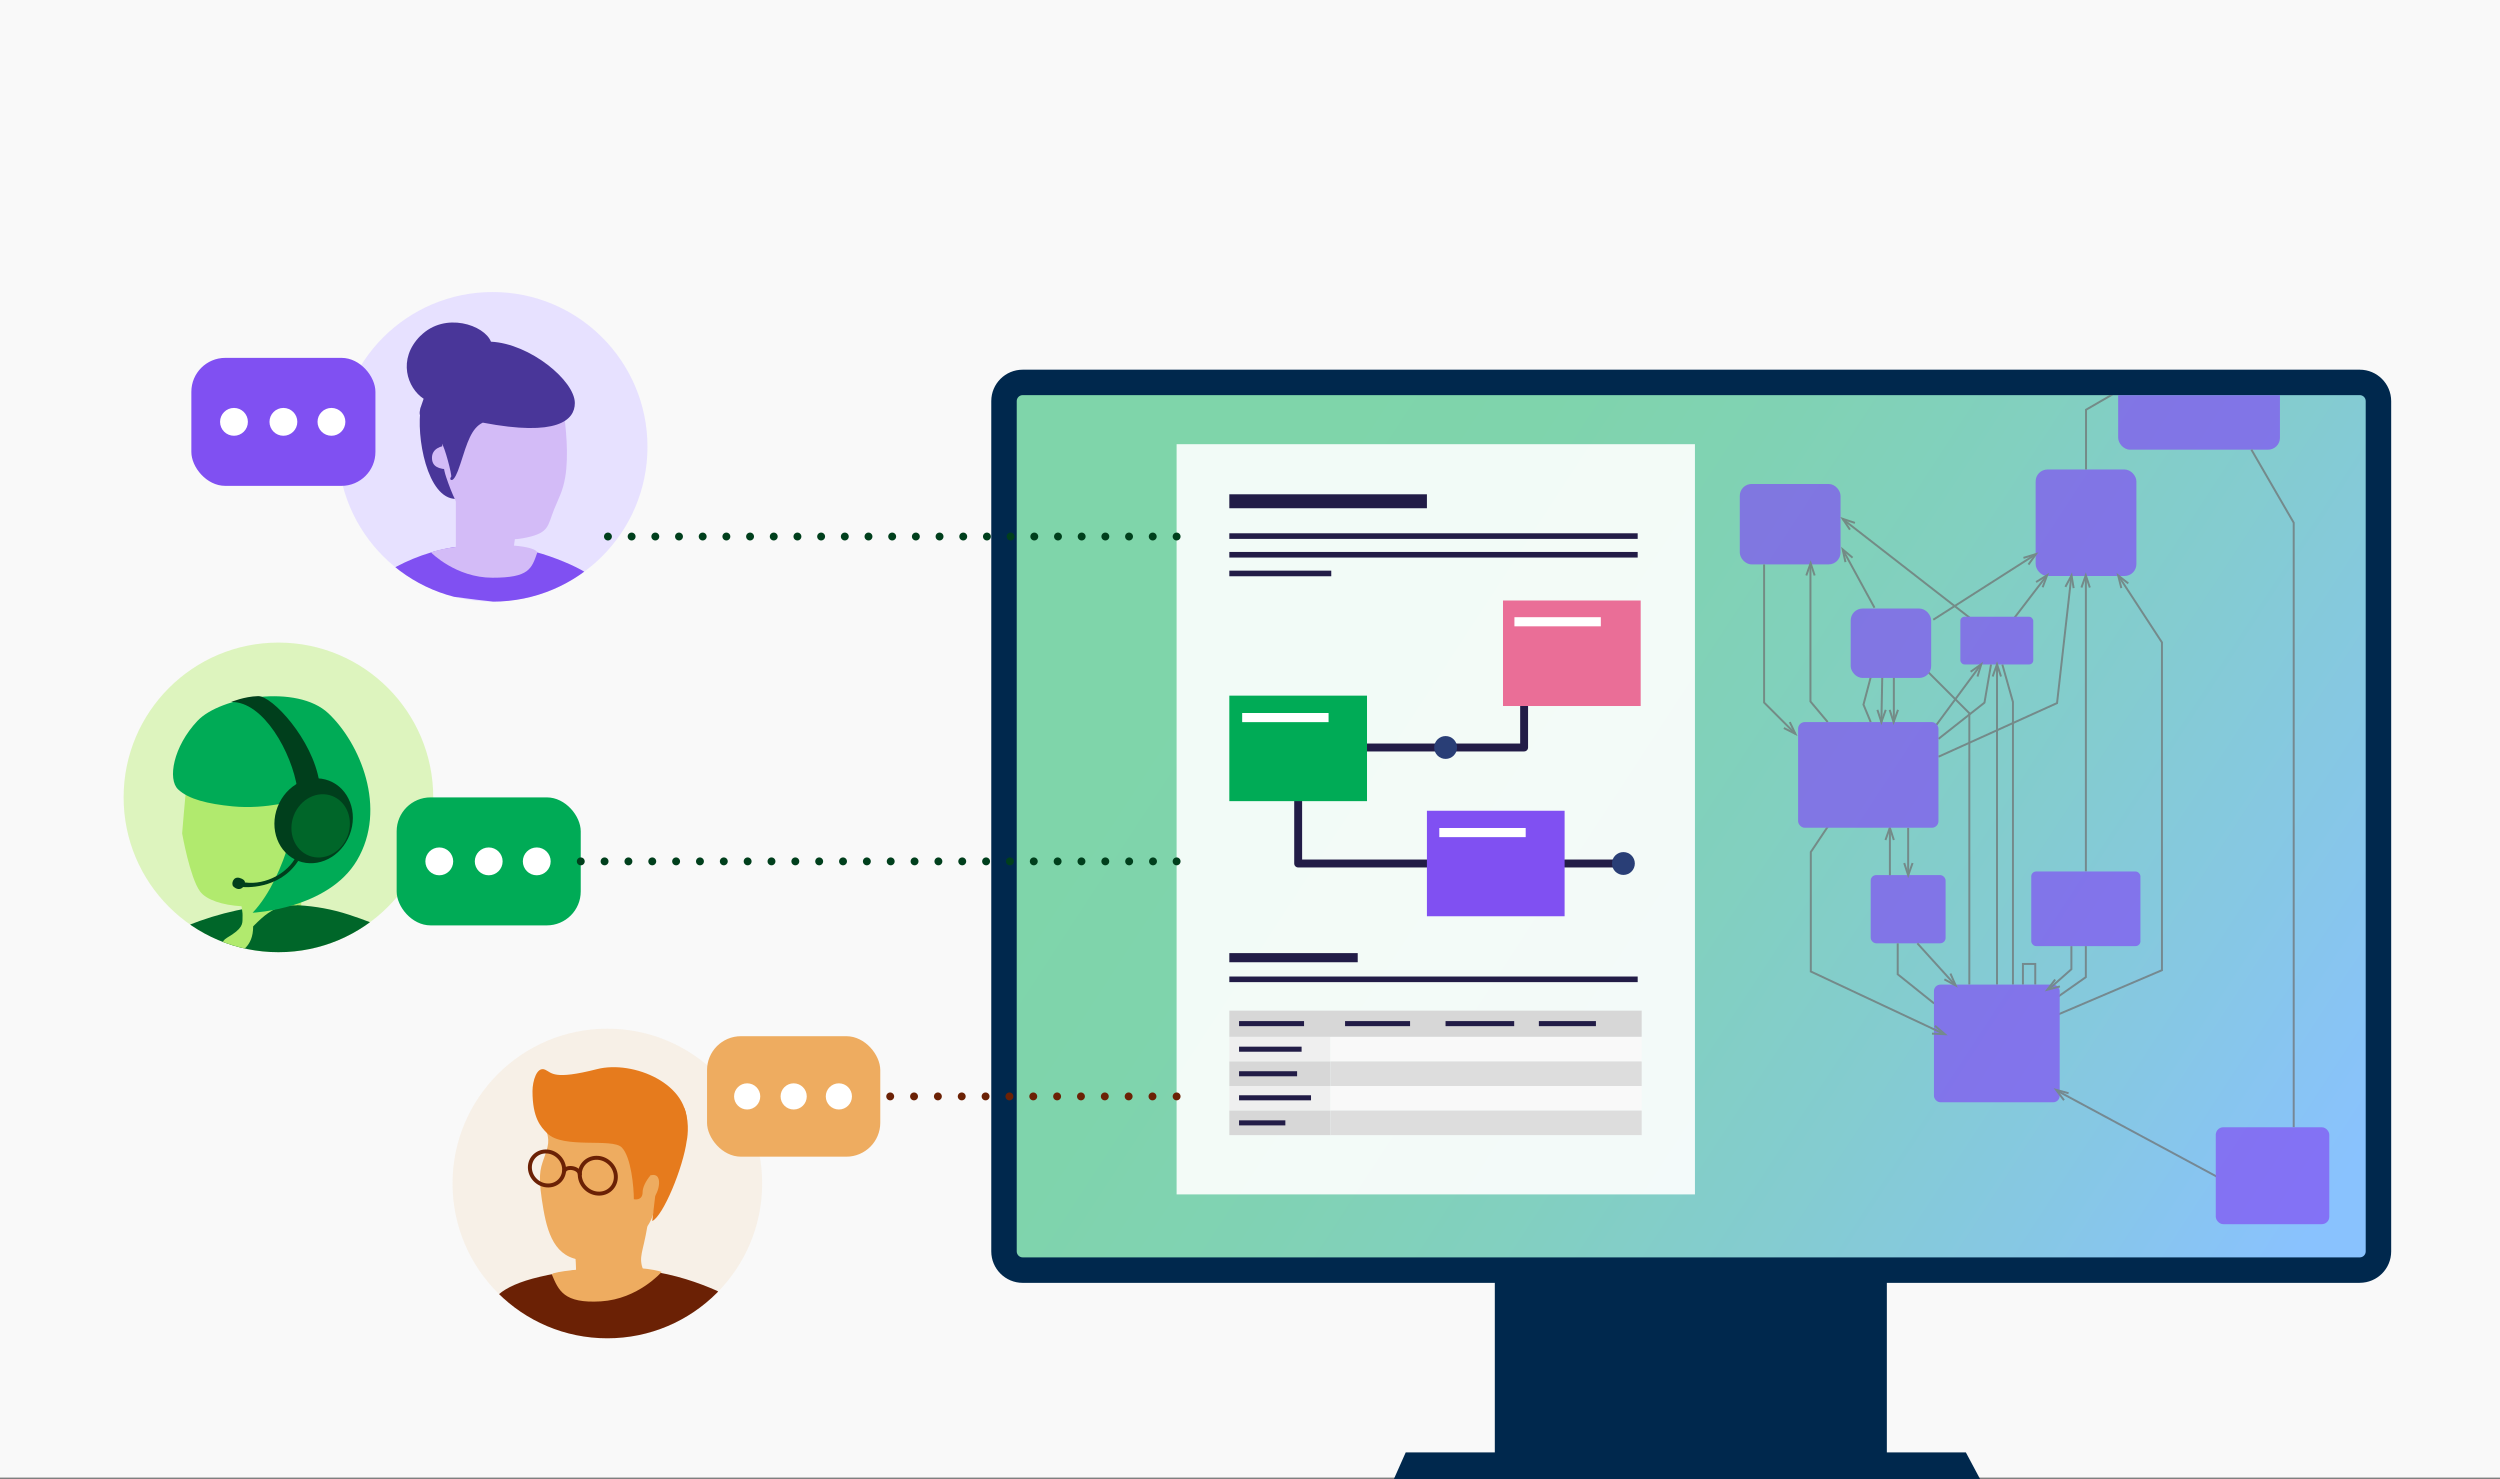 <?xml version="1.0" encoding="UTF-8"?> <svg xmlns="http://www.w3.org/2000/svg" xmlns:xlink="http://www.w3.org/1999/xlink" id="Layer_1" data-name="Layer 1" width="632.22" height="374.02" viewBox="0 0 632.22 374.02"><rect x="0" y="0" width="632.22" height="374.02" fill="#808080" stroke="none"/><defs><style> .cls-1 { fill: #ddd; } .cls-2 { opacity: .7; } .cls-3, .cls-4 { fill: #fff; } .cls-5 { stroke-dasharray: 0 0 0 5.99; } .cls-5, .cls-6, .cls-7, .cls-8, .cls-9, .cls-10, .cls-11, .cls-12, .cls-13 { fill: none; } .cls-5, .cls-7, .cls-8, .cls-9, .cls-12, .cls-13 { stroke-linecap: round; stroke-linejoin: round; stroke-width: 2px; } .cls-5, .cls-8, .cls-9 { stroke: #003f1c; } .cls-14 { fill: #221c47; } .cls-4 { opacity: .9; } .cls-15 { fill: #8050f2; } .cls-16 { opacity: .5; } .cls-17 { clip-path: url(#clippath-2); } .cls-6 { stroke: #6d6d6d; stroke-width: .5px; } .cls-6, .cls-11 { stroke-miterlimit: 10; } .cls-7 { stroke-dasharray: 0 0 0 6.03; } .cls-7, .cls-11, .cls-12 { stroke: #6b2105; } .cls-18 { fill: #d7d7d7; } .cls-19 { fill: #003f1c; } .cls-20 { fill: #00284d; } .cls-21 { clip-path: url(#clippath-1); } .cls-22 { clip-path: url(#clippath-4); } .cls-8 { stroke-dasharray: 0 0 0 6.03; } .cls-23 { fill: #e7e1ff; } .cls-24 { fill: #b1ea6e; } .cls-25 { fill: #e67b1d; } .cls-26 { fill: #493699; } .cls-27 { fill: #f9f9f9; } .cls-28 { fill: #006629; } .cls-29 { fill: #00ab56; } .cls-30 { fill: #f7f0e7; } .cls-31 { clip-path: url(#clippath-3); } .cls-32 { fill: #efefef; } .cls-33 { fill: #ea6e97; } .cls-34 { fill: url(#linear-gradient); } .cls-35 { fill: #eeac60; } .cls-36 { fill: #d3bbf7; } .cls-37 { fill: #6b2105; } .cls-13 { stroke: #221c47; } .cls-38 { fill: #ddf4be; } .cls-39 { fill: #293e76; } </style><linearGradient id="linear-gradient" x1="320.71" y1="139.05" x2="584.72" y2="311.57" gradientUnits="userSpaceOnUse"><stop offset="0" stop-color="#00ab56"></stop><stop offset=".13" stop-color="#00a95a"></stop><stop offset=".29" stop-color="#02a669"></stop><stop offset=".46" stop-color="#05a181"></stop><stop offset=".64" stop-color="#0999a2"></stop><stop offset=".82" stop-color="#0e90cc"></stop><stop offset="1" stop-color="#1485fe"></stop></linearGradient><clipPath id="clippath-1"><circle class="cls-30" cx="153.59" cy="299.29" r="39.15"></circle></clipPath><clipPath id="clippath-2"><circle class="cls-38" cx="70.41" cy="201.65" r="39.15"></circle></clipPath><clipPath id="clippath-3"><circle class="cls-23" cx="124.59" cy="113" r="39.15"></circle></clipPath><clipPath id="clippath-4"><rect class="cls-10" x="257.12" y="99.92" width="341.14" height="218.06"></rect></clipPath></defs><rect class="cls-27" y="-.36" width="632.22" height="374.02"></rect><g><path id="Path_21803" data-name="Path 21803" class="cls-3" d="m258.63,96.7h338.12c2.61,0,4.73,2.12,4.73,4.73v215.04c0,2.61-2.12,4.73-4.73,4.73h-338.12c-2.61,0-4.73-2.12-4.73-4.73V101.43c0-2.61,2.12-4.73,4.73-4.73h0"></path><g><g class="cls-16"><path id="Path_21803-2" data-name="Path 21803" class="cls-34" d="m258.63,96.7h338.12c2.61,0,4.73,2.12,4.73,4.73v215.04c0,2.61-2.12,4.73-4.73,4.73h-338.12c-2.61,0-4.73-2.12-4.73-4.73V101.43c0-2.61,2.12-4.73,4.73-4.73h0"></path></g><polygon class="cls-20" points="378.02 322.84 378.02 326.73 378.02 326.92 378.02 327.11 378.02 327.31 378.02 327.31 378.02 327.5 378.02 327.69 378.02 327.88 378.02 327.88 378.02 328.08 378.02 328.27 378.02 328.46 378.02 328.46 378.02 328.65 378.02 328.85 378.02 329.04 378.02 329.04 378.02 329.23 378.02 329.42 378.02 329.42 378.02 329.62 378.02 329.81 378.02 330 378.02 330 378.02 330.19 378.02 330.38 378.02 330.58 378.02 330.58 378.02 330.77 378.02 330.96 378.02 331.15 378.02 331.15 378.02 331.35 378.02 331.54 378.02 331.73 378.02 331.73 378.02 331.92 378.02 332.12 378.02 332.12 378.02 332.31 378.02 332.5 378.02 332.69 378.02 332.69 378.02 332.89 378.02 333.08 378.02 333.27 378.02 333.27 378.02 333.46 378.02 333.65 378.02 333.85 378.02 333.85 378.02 334.04 378.02 334.23 378.02 334.42 378.02 334.42 378.02 334.62 378.02 334.81 378.02 334.81 378.02 335 378.02 335.19 378.02 335.39 378.02 335.39 378.02 335.58 378.02 335.77 378.02 335.96 378.02 335.96 378.02 336.16 378.02 336.35 378.02 336.54 378.02 336.54 378.02 336.73 378.02 336.93 378.02 337.12 378.02 337.5 378.02 337.7 378.02 337.89 378.02 338.08 378.02 338.08 378.02 338.27 378.02 338.46 378.02 338.66 378.02 338.66 378.02 338.85 378.02 339.04 378.02 339.23 378.02 339.23 378.02 339.43 378.02 339.62 378.02 339.81 378.02 339.81 378.02 340 378.02 340.2 378.02 340.39 378.02 340.39 378.02 340.58 378.02 340.77 378.02 340.77 378.02 340.97 378.02 341.16 378.02 341.35 378.02 341.35 378.02 341.54 378.02 341.73 378.02 341.93 378.02 341.93 378.02 342.12 378.02 342.31 378.02 342.5 378.02 342.5 378.02 342.7 378.02 342.89 378.02 343.08 378.02 343.08 378.02 343.27 378.02 343.47 378.02 343.47 378.02 343.66 378.02 343.85 378.02 344.04 378.02 344.04 378.02 344.24 378.02 344.43 378.02 344.62 378.02 344.62 378.02 344.81 378.02 345 378.02 345.2 378.02 345.2 378.02 345.39 378.02 345.39 378.02 345.58 378.02 345.58 378.02 345.77 378.02 345.78 378.02 345.97 378.02 346.16 378.02 346.16 378.02 346.35 378.02 346.54 378.02 346.74 378.02 346.74 378.02 346.93 378.02 347.12 378.02 347.31 378.02 347.31 378.02 347.51 378.02 347.7 378.02 347.89 378.02 347.89 378.02 348.08 378.02 348.28 378.02 348.47 378.02 348.47 378.02 348.66 378.02 348.85 378.02 348.85 378.02 349.05 378.02 349.24 378.02 349.43 378.02 349.43 378.02 349.62 378.02 349.81 378.02 350.01 378.02 350.01 378.02 350.2 378.02 350.39 378.02 350.58 378.02 350.58 378.02 350.78 378.02 350.97 378.02 351.16 378.02 351.16 378.02 351.35 378.02 351.55 378.02 351.55 378.02 351.74 378.02 351.93 378.02 352.12 378.02 352.12 378.02 352.32 378.02 352.51 378.02 352.7 378.02 352.7 378.02 352.89 378.02 353.08 378.02 353.28 378.02 353.28 378.02 353.47 378.02 353.66 378.02 353.85 378.02 353.85 378.02 354.05 378.02 354.24 378.02 354.24 378.02 354.43 378.02 354.62 378.02 354.82 378.02 354.82 378.02 355.01 378.02 355.2 378.02 355.39 378.02 355.39 378.02 355.59 378.02 355.78 378.02 355.97 378.02 355.97 378.02 356.16 378.02 356.36 378.02 356.55 378.02 356.55 378.02 356.74 378.02 356.93 378.02 356.93 378.02 357.13 378.02 357.32 378.02 357.51 378.02 357.51 378.02 357.7 378.02 357.89 378.02 358.09 378.02 358.09 378.02 358.28 378.02 358.47 378.02 358.66 378.02 358.66 378.02 358.86 378.02 359.05 378.02 359.24 378.02 359.24 378.02 359.43 378.02 359.63 378.02 359.82 378.02 359.82 378.02 360.01 378.02 360.2 378.02 360.2 378.02 360.4 378.02 360.59 378.02 360.78 378.02 360.78 378.02 360.97 378.02 361.16 378.02 361.36 378.02 361.36 378.02 361.55 378.02 361.74 378.02 361.93 378.02 361.93 378.02 362.13 378.02 362.32 378.02 362.51 378.02 362.51 378.02 362.7 378.02 362.9 378.02 362.9 378.02 363.09 378.02 363.28 378.02 363.47 378.02 363.47 378.02 363.67 378.02 363.86 378.02 364.05 378.02 364.05 378.02 364.24 378.02 364.44 378.02 364.63 378.02 364.63 378.02 364.82 378.02 365.01 378.02 365.2 378.02 365.21 378.02 365.4 378.02 365.59 378.02 365.59 378.02 365.78 378.02 365.97 378.02 366.17 378.02 366.17 378.02 366.36 378.02 366.55 378.02 368.16 477.16 368.16 477.16 366.55 477.16 366.36 477.16 366.17 477.16 366.17 477.16 365.97 477.16 365.78 477.16 365.59 477.16 365.59 477.16 365.4 477.16 365.21 477.16 365.2 477.16 365.01 477.16 364.82 477.16 364.63 477.16 364.63 477.16 364.44 477.16 364.24 477.16 364.05 477.16 364.05 477.16 363.86 477.16 363.67 477.16 363.47 477.16 363.47 477.16 363.28 477.16 363.09 477.16 362.9 477.16 362.9 477.16 362.7 477.16 362.51 477.16 362.51 477.16 362.32 477.16 362.13 477.16 361.93 477.16 361.93 477.16 361.74 477.16 361.55 477.16 361.36 477.16 361.36 477.16 361.16 477.16 360.97 477.16 360.78 477.16 360.78 477.16 360.59 477.16 360.4 477.16 360.2 477.16 360.2 477.16 360.01 477.16 359.82 477.16 359.82 477.16 359.63 477.16 359.43 477.16 359.24 477.16 359.24 477.16 359.05 477.16 358.86 477.16 358.66 477.16 358.66 477.16 358.47 477.16 358.28 477.16 358.09 477.16 358.09 477.16 357.89 477.16 357.7 477.16 357.51 477.16 357.51 477.16 357.32 477.16 357.13 477.16 356.93 477.16 356.93 477.16 356.74 477.16 356.55 477.16 356.55 477.16 356.36 477.16 356.16 477.16 355.97 477.16 355.97 477.16 355.78 477.16 355.59 477.16 355.39 477.16 355.39 477.16 355.2 477.16 355.01 477.16 354.82 477.16 354.82 477.16 354.62 477.16 354.43 477.16 354.24 477.16 354.24 477.16 354.05 477.16 353.85 477.16 353.85 477.16 353.66 477.16 353.47 477.16 353.28 477.16 353.28 477.16 353.08 477.16 352.89 477.16 352.7 477.16 352.7 477.16 352.51 477.16 352.32 477.16 352.12 477.16 352.12 477.16 351.93 477.16 351.74 477.16 351.55 477.16 351.55 477.16 351.35 477.16 351.16 477.16 351.16 477.16 350.97 477.16 350.78 477.16 350.58 477.16 350.58 477.16 350.39 477.16 350.2 477.16 350.01 477.16 350.01 477.16 349.81 477.16 349.62 477.16 349.43 477.16 349.43 477.16 349.24 477.16 349.05 477.16 348.85 477.16 348.85 477.16 348.66 477.16 348.47 477.16 348.47 477.16 348.28 477.16 348.08 477.16 347.89 477.16 347.89 477.16 347.7 477.16 347.51 477.16 347.31 477.16 347.31 477.16 347.12 477.16 346.93 477.16 346.74 477.16 346.74 477.16 346.54 477.16 346.35 477.16 346.16 477.16 346.16 477.16 345.97 477.16 345.78 477.16 345.77 477.16 345.58 477.16 345.58 477.16 345.39 477.16 345.39 477.16 345.2 477.16 345.2 477.16 345 477.16 344.81 477.16 344.62 477.16 344.62 477.16 344.43 477.16 344.24 477.16 344.04 477.16 344.04 477.16 343.85 477.16 343.66 477.16 343.47 477.16 343.47 477.16 343.27 477.16 343.08 477.16 343.08 477.16 342.89 477.16 342.7 477.16 342.5 477.16 342.5 477.16 342.31 477.16 342.12 477.16 341.93 477.16 341.93 477.16 341.73 477.16 341.54 477.16 341.35 477.16 341.35 477.16 341.16 477.16 340.97 477.16 340.77 477.16 340.77 477.16 340.58 477.16 340.39 477.16 340.39 477.16 340.2 477.16 340 477.16 339.81 477.16 339.81 477.16 339.62 477.16 339.43 477.16 339.23 477.16 339.23 477.16 339.04 477.16 338.85 477.16 338.66 477.16 338.66 477.16 338.46 477.16 338.27 477.16 338.08 477.16 338.08 477.16 337.89 477.16 337.7 477.16 337.5 477.16 337.12 477.16 336.93 477.16 336.73 477.16 336.54 477.16 336.54 477.16 336.35 477.16 336.16 477.16 335.96 477.16 335.96 477.16 335.77 477.16 335.58 477.16 335.39 477.16 335.39 477.16 335.19 477.16 335 477.16 334.81 477.16 334.81 477.16 334.62 477.16 334.42 477.16 334.42 477.16 334.23 477.16 334.04 477.16 333.85 477.16 333.85 477.16 333.65 477.16 333.46 477.16 333.27 477.16 333.27 477.16 333.08 477.16 332.89 477.16 332.69 477.16 332.69 477.16 332.5 477.16 332.31 477.16 332.12 477.16 332.12 477.16 331.92 477.16 331.73 477.16 331.73 477.16 331.54 477.16 331.35 477.16 331.15 477.16 331.15 477.16 330.96 477.16 330.77 477.16 330.58 477.16 330.58 477.16 330.38 477.16 330.19 477.16 330 477.16 330 477.16 329.81 477.16 329.62 477.16 329.42 477.16 329.42 477.16 329.23 477.16 329.04 477.16 329.04 477.16 328.85 477.16 328.65 477.16 328.46 477.16 328.46 477.16 328.27 477.16 328.08 477.16 327.88 477.16 327.88 477.16 327.69 477.16 327.5 477.16 327.31 477.16 327.31 477.16 327.11 477.16 326.92 477.16 326.73 477.16 322.84 378.02 322.84"></polygon><g><path id="Path_21814" data-name="Path 21814" class="cls-20" d="m352.5,374.02l2.99-6.73h141.65l3.59,6.73"></path><path id="Path_21819" data-name="Path 21819" class="cls-20" d="m596.75,324.42h-338.12c-4.39,0-7.94-3.56-7.95-7.94V101.43c0-4.39,3.56-7.94,7.95-7.94h338.12c4.39,0,7.94,3.56,7.95,7.94v215.04c0,4.39-3.56,7.94-7.95,7.94M258.63,99.92c-.83,0-1.51.68-1.51,1.51v215.04c0,.83.68,1.51,1.51,1.51h338.12c.83,0,1.51-.68,1.51-1.51V101.43c0-.83-.68-1.51-1.51-1.51h-338.12Z"></path></g></g></g><g><circle class="cls-30" cx="153.59" cy="299.29" r="39.15"></circle><g class="cls-21"><g><path class="cls-35" d="m138.08,284.19c0,3,1.28,3.42,0,7.23-1.28,3.81-2.12,4.76-1.06,11.9,1.06,7.14,2.55,14.06,9.32,15.22,4.55.78,16.42-3.64,18.79-11.32,3.01-9.76.89-21.56.89-21.56l-17.04-5.75-10.89,4.28Z"></path><path class="cls-25" d="m138.38,286.6c4.02,4.02,16.41,1.12,18.84,3.56s3.07,10.26,3.07,13.11c0,0,2.22.53,2.22-1.8s3.17-6.56,5.92-6.56c0,0,4.17-.48,5.18-10.05,1.13-10.68-13.46-16.83-22.63-14.49-11.05,2.82-11.38.93-13.11.15-2.12-.95-3.21,2.89-3.21,5.43,0,6.77,2.06,8.99,3.72,10.65Z"></path><path class="cls-25" d="m173.67,288.42c-.91,6.91-5.98,19.11-8.73,20.37l.78-6.56-2.96-12.2s9.13-13.29,10.45-9.43c1.32,3.86.47,7.81.47,7.81Z"></path><path class="cls-35" d="m164.5,297.24c3.85-1.06,1.78,6.07,0,6.07s0-6.07,0-6.07Z"></path><path class="cls-37" d="m136.54,322.88c21.34-4.97,35.76-.39,44.61,3.47,3.33,1.46,4.55,12.13-5.79,14.12-16.47,3.16-49.02-2.49-49.02-2.49,0,0-10.58-10.26,10.2-15.1Z"></path><path class="cls-35" d="m139.53,322.24c1.73,4.1,3.01,7.44,12.44,6.86,9.43-.58,15.36-7.45,15.36-7.45,0,0-4.48-1.69-15.88-.99-11.4.7-11.93,1.58-11.93,1.58Z"></path><path class="cls-35" d="m163.71,310.11c-1.14,6.87-2.29,7.59-1.06,11.09,1.23,3.5-16.98,3.63-16.98,3.63,0,0,.39-9.88-1.64-14.72-2.03-4.84,19.68,0,19.68,0Z"></path><ellipse class="cls-11" cx="151.18" cy="297.33" rx="4.39" ry="4.7" transform="translate(-170.94 210.72) rotate(-48)"></ellipse><ellipse class="cls-11" cx="138.33" cy="295.49" rx="4.17" ry="4.46" transform="translate(-173.82 200.57) rotate(-48)"></ellipse><path class="cls-11" d="m146.65,297.19c.06-2.06-3.97-2.48-4.02-.72"></path></g></g></g><g><circle class="cls-38" cx="70.41" cy="201.65" r="39.15"></circle><g class="cls-17"><path class="cls-24" d="m60.03,216.68c1.23,8.98,1.85,13.55,1.85,13.55,0,0,2.15,3.2,7.88,3.2,5.73,0,6.42-1.64,6.42-3.56,0-1.92,0-8.75,0-8.75l-16.16-4.45Z"></path><g><path class="cls-28" d="m88.19,231.3c-16.8-5.48-34.28-1.11-49.35,6.68-15.07,7.79-.55,31.83-.55,31.83l66.84-29s-.14-4.03-16.94-9.51Z"></path><path class="cls-24" d="m72.57,228.32c-4.56,2.28-5.24,2.63-8.55,5.94,0,5.39-3.29,6.24-5.16,8.11,0,0-4.71-3.32-1.47-5.21,4.08-2.38,3.94-3.54,3.94-4.99,0-1.17.14-.57-.43-4.19-.28-1.8,5.82.67,10.21.89,8.05.4,1.47-.56,1.47-.56Z"></path><g><path class="cls-24" d="m75.4,226.65c-8.26,4.07-21.65,3.09-24.81-1.22-2.58-3.52-4.53-14.67-4.53-14.67,0,0,.62-7.81,1.67-18.23l32.83.4-5.17,33.72Z"></path><path class="cls-29" d="m49.96,182.27c-6.19,6.57-7.6,14.82-4.92,17.35,2.68,2.53,7.53,3.67,13.72,4.29,8.7.88,16.93-1.74,16.93-1.74,0,0-2.75,19.05-11.8,28.65,0,0,19.08-.9,26.38-13.24,7.8-13.18.73-29.68-7.22-37.18-7.95-7.5-27.37-4.19-33.07,1.86Z"></path><g><path class="cls-19" d="m75.2,199.52c-1.36-9.17-8.62-22.23-16.76-21.99,0,0,3.29-1.39,6.82-1.49s13.8,10.92,15.5,21.74"></path><ellipse class="cls-19" cx="79.31" cy="207.58" rx="10.87" ry="9.77" transform="translate(-142.9 206.95) rotate(-68.93)"></ellipse><ellipse class="cls-28" cx="81.09" cy="208.87" rx="8.1" ry="7.28" transform="translate(-142.97 209.43) rotate(-68.93)"></ellipse><path class="cls-19" d="m74.84,216.66c-1.94,3.97-7.52,7.23-12.91,6.5,0,0,.17-.68-1.3-1.13-1.7-.52-2.24,1.56-1.62,2.15s1.63,1.04,2.48.14c0,0,9.07.89,13.91-6.6"></path></g></g></g></g></g><g><rect class="cls-29" x="100.31" y="201.65" width="46.55" height="32.37" rx="8.58" ry="8.58"></rect><circle class="cls-3" cx="111.09" cy="217.83" r="3.52"></circle><circle class="cls-3" cx="123.59" cy="217.83" r="3.52"></circle><circle class="cls-3" cx="135.74" cy="217.83" r="3.52"></circle></g><g><circle class="cls-23" cx="124.59" cy="113" r="39.15"></circle><g class="cls-31"><g><path class="cls-15" d="m140.81,141.34c-20.14-7.7-35.85-1.25-43.65,3.77-7.8,5.02,52.34,9.31,52.34,9.31,0,0,11.45-5.38-8.69-13.08Z"></path><path class="cls-36" d="m115.28,126.16v13.68s1.69,3.46,7.38,4.23,6.59-.75,6.85-2.65c.26-1.9,1.18-8.67,1.18-8.67l-15.41-6.59Z"></path><path class="cls-26" d="m106.45,102.87c-1.32,7.46,1.59,23.3,8.83,23.3,3.93,0-1.4-18.02-1.4-18.02v-4.05l-7.43-1.22Z"></path><path class="cls-36" d="m142.43,103.45c.65,4,1.47,11.76.49,17.32-.63,3.57-1.57,5-2.78,8.02-1.69,4.21-1.23,5.87-6.8,7.11-13.31,2.97-17.85-7.4-20.51-15.24-2.66-7.84-.17-24.33,8.48-25.95,8.65-1.62,20.07,2.19,21.13,8.73Z"></path><path class="cls-36" d="m113.88,118.71c-3.11,0-4.64-.8-4.64-2.94s1.97-3.16,4.64-3.16"></path><path class="cls-26" d="m106.35,84.92c6.19-6.19,16.18-2.71,17.81,1.49,9.87.48,21.21,9.88,21.21,15.52,0,4.33-4.44,8.57-23.28,4.95-2.87,1.38-3.92,4.97-5.67,10.44-1.75,5.48-2.54,3.85-2.54,3.85,0,0-.07-.3.21-.58.29-.29-1.67-7.78-2.42-8.53l-.81-3.04c-4.61-4.61-5.86-2.26-3.73-8.18-4.09-2.66-6.75-9.97-.79-15.94Z"></path><path class="cls-36" d="m135.88,139.71c-1.45,4.13-2.04,6.39-11.34,6.39s-15.54-6.39-15.54-6.39c0,0,4.3-1.93,15.54-1.93s11.34,1.93,11.34,1.93Z"></path></g></g></g><g><rect class="cls-15" x="48.39" y="90.5" width="46.55" height="32.37" rx="8.58" ry="8.58"></rect><circle class="cls-3" cx="59.17" cy="106.68" r="3.52"></circle><circle class="cls-3" cx="71.67" cy="106.68" r="3.52"></circle><circle class="cls-3" cx="83.82" cy="106.68" r="3.52"></circle></g><g class="cls-22"><g id="Group_5194" data-name="Group 5194" class="cls-2"><rect id="Rectangle_825" data-name="Rectangle 825" class="cls-15" x="535.66" y="84.11" width="40.91" height="29.61" rx="3" ry="3"></rect><rect id="Rectangle_826" data-name="Rectangle 826" class="cls-15" x="439.97" y="122.39" width="25.48" height="20.34" rx="3" ry="3"></rect><rect id="Rectangle_827" data-name="Rectangle 827" class="cls-15" x="514.79" y="118.73" width="25.48" height="26.93" rx="3" ry="3"></rect><rect id="Rectangle_828" data-name="Rectangle 828" class="cls-15" x="473.08" y="221.3" width="18.94" height="17.25" rx="1.38" ry="1.38"></rect><path id="Path_21459" data-name="Path 21459" class="cls-6" d="m518.02,257.59l28.71-12.24v-82.89l-10.98-16.81"></path><path id="Path_21460" data-name="Path 21460" class="cls-6" d="m580.05,285.07v-152.88l-10.7-18.48"></path><path id="Path_21461" data-name="Path 21461" class="cls-6" d="m527.53,118.73v-15.11l8.13-4.71"></path><line id="Line_69" data-name="Line 69" class="cls-6" x1="488.9" y1="156.72" x2="514.79" y2="140.18"></line><line id="Line_70" data-name="Line 70" class="cls-6" x1="498.75" y1="156.72" x2="465.93" y2="131.21"></line><path id="Path_21462" data-name="Path 21462" class="cls-6" d="m462.21,182.61l-4.37-5.21v-34.66"></path><path id="Path_21463" data-name="Path 21463" class="cls-6" d="m446.12,142.74v34.93l7.9,7.9"></path><line id="Line_71" data-name="Line 71" class="cls-6" x1="474.04" y1="153.69" x2="466.19" y2="139.3"></line><path id="Path_21464" data-name="Path 21464" class="cls-6" d="m487.19,169.53l10.83,10.83v68.64"></path><line id="Line_72" data-name="Line 72" class="cls-6" x1="505.02" y1="249" x2="505.02" y2="168.02"></line><path id="Path_21465" data-name="Path 21465" class="cls-6" d="m509.05,249v-71.48l-2.69-9.5"></path><path id="Path_21466" data-name="Path 21466" class="cls-6" d="m490.21,191.37l29.99-13.57,3.63-32.14"></path><line id="Line_73" data-name="Line 73" class="cls-6" x1="482.55" y1="221.3" x2="482.55" y2="209.33"></line><path id="Path_21467" data-name="Path 21467" class="cls-6" d="m479.91,238.55v7.84l9.21,7.37"></path><line id="Line_74" data-name="Line 74" class="cls-6" x1="484.87" y1="238.55" x2="494.34" y2="249"></line><path id="Path_21468" data-name="Path 21468" class="cls-6" d="m518.02,253.76l9.46-6.65v-7.86"></path><path id="Path_21469" data-name="Path 21469" class="cls-6" d="m514.69,249v-5.23h-3.12v5.23"></path><line id="Line_75" data-name="Line 75" class="cls-6" x1="509.05" y1="156.72" x2="517.52" y2="145.66"></line><line id="Line_76" data-name="Line 76" class="cls-6" x1="527.49" y1="145.66" x2="527.49" y2="220.39"></line><line id="Line_77" data-name="Line 77" class="cls-6" x1="488.9" y1="184.38" x2="500.99" y2="168.02"></line><path id="Path_21470" data-name="Path 21470" class="cls-6" d="m503.51,168.02l-1.66,9.67-11.63,9.16"></path><line id="Line_78" data-name="Line 78" class="cls-6" x1="478.93" y1="171.25" x2="478.93" y2="182.61"></line><path id="Path_21471" data-name="Path 21471" class="cls-6" d="m473.08,182.61l-1.83-4.42,1.83-6.94"></path><line id="Line_79" data-name="Line 79" class="cls-6" x1="475.78" y1="182.61" x2="476" y2="171.25"></line><path id="Path_21473" data-name="Path 21473" class="cls-6" d="m481.55,218.25l1.01,3.1,1.11-3.1"></path><line id="Line_80" data-name="Line 80" class="cls-6" x1="477.93" y1="209.38" x2="477.93" y2="221.34"></line><path id="Path_21474" data-name="Path 21474" class="cls-6" d="m478.93,212.43l-1.01-3.1-1.11,3.1"></path><path id="Path_21475" data-name="Path 21475" class="cls-6" d="m469.09,132.23l-3.1-1.02,1.84,2.73"></path><path id="Path_21476" data-name="Path 21476" class="cls-6" d="m512.97,142.78l1.89-2.65-3.15.95"></path><path id="Path_21477" data-name="Path 21477" class="cls-6" d="m516.56,148.51l1.14-3.05-2.8,1.73"></path><path id="Path_21478" data-name="Path 21478" class="cls-6" d="m524.4,148.73l-.54-3.21-1.55,2.9"></path><path id="Path_21479" data-name="Path 21479" class="cls-6" d="m528.49,148.58l-1.02-3.1-1.1,3.1"></path><path id="Path_21480" data-name="Path 21480" class="cls-6" d="m538.22,147.54l-2.56-2.01.8,3.19"></path><path id="Path_21481" data-name="Path 21481" class="cls-6" d="m468.49,141.03l-2.5-2.09.7,3.21"></path><path id="Path_21482" data-name="Path 21482" class="cls-6" d="m458.9,145.53l-1.01-3.1-1.1,3.1"></path><path id="Path_21483" data-name="Path 21483" class="cls-6" d="m451.12,184.11l2.91,1.47-1.41-2.97"></path><rect id="Rectangle_829" data-name="Rectangle 829" class="cls-15" x="468.02" y="153.89" width="20.35" height="17.55" rx="3" ry="3"></rect><rect id="Rectangle_830" data-name="Rectangle 830" class="cls-15" x="489.07" y="249" width="31.8" height="29.75" rx="1.63" ry="1.63"></rect><line id="Line_81" data-name="Line 81" class="cls-6" x1="562.61" y1="298.64" x2="520.29" y2="275.87"></line><path id="Path_21484" data-name="Path 21484" class="cls-6" d="m523.12,276.46l-3.15-.85,1.99,2.62"></path><rect id="Rectangle_831" data-name="Rectangle 831" class="cls-15" x="560.34" y="285.07" width="28.71" height="24.51" rx="1.9" ry="1.9"></rect><path id="Path_21485" data-name="Path 21485" class="cls-6" d="m463.49,207.16l-5.56,8.31v30.21l33.77,15.85"></path><path id="Path_21486" data-name="Path 21486" class="cls-6" d="m488.58,261.39l3.26.15-2.51-2.13"></path><rect id="Rectangle_832" data-name="Rectangle 832" class="cls-15" x="454.72" y="182.61" width="35.49" height="26.72" rx="1.67" ry="1.67"></rect><path id="Path_21487" data-name="Path 21487" class="cls-6" d="m491.71,247.66l2.86,1.56-1.33-3.02"></path><path id="Path_21488" data-name="Path 21488" class="cls-6" d="m519.73,247.71l-1.99,2.58,3.18-.83"></path><path id="Path_21489" data-name="Path 21489" class="cls-6" d="m518.02,250.24l5.81-5.14v-5.84"></path><rect id="Rectangle_833" data-name="Rectangle 833" class="cls-15" x="513.68" y="220.39" width="27.61" height="18.87" rx="1.23" ry="1.23"></rect><rect id="Rectangle_834" data-name="Rectangle 834" class="cls-15" x="495.75" y="155.97" width="18.44" height="12.06" rx="1.04" ry="1.04"></rect><path id="Path_21490" data-name="Path 21490" class="cls-6" d="m500.08,171.09l.96-3.11-2.69,1.89"></path><path id="Path_21491" data-name="Path 21491" class="cls-6" d="m506.03,171.08l-1.01-3.1-1.1,3.1"></path><path id="Path_21492" data-name="Path 21492" class="cls-6" d="m477.87,179.51l1.01,3.1,1.1-3.1"></path><path id="Path_21493" data-name="Path 21493" class="cls-6" d="m474.77,179.51l1.01,3.1,1.1-3.1"></path></g><g><rect id="Rectangle_554" data-name="Rectangle 554" class="cls-4" x="297.55" y="112.33" width="131.08" height="189.72"></rect><g id="Group_4430-2" data-name="Group 4430-2"><path id="Path_18035" data-name="Path 18035" class="cls-13" d="m385.43,178.54v10.49h-41.17"></path><path id="Path_18038" data-name="Path 18038" class="cls-13" d="m328.29,202.6v15.77h32.56"></path><line id="Line_458" data-name="Line 458" class="cls-13" x1="408.43" y1="218.37" x2="395.67" y2="218.37"></line><circle id="Ellipse_1487" data-name="Ellipse 1487" class="cls-39" cx="365.58" cy="189.03" r="2.89"></circle><rect id="Rectangle_555" data-name="Rectangle 555" class="cls-29" x="310.88" y="175.92" width="34.82" height="26.68"></rect><rect id="Rectangle_556" data-name="Rectangle 556" class="cls-15" x="360.85" y="205.03" width="34.82" height="26.68"></rect><path id="Path_18050" data-name="Path 18050" class="cls-33" d="m380.09,151.86h34.82v26.68h-34.82v-26.68Z"></path><circle id="Ellipse_1488" data-name="Ellipse 1488" class="cls-39" cx="410.54" cy="218.37" r="2.89"></circle></g><g id="Group_4431" data-name="Group 4431"><rect id="Rectangle_558" data-name="Rectangle 558" class="cls-18" x="310.88" y="255.58" width="104.28" height="6.63"></rect><rect id="Rectangle_559" data-name="Rectangle 559" class="cls-32" x="310.88" y="262.22" width="25.55" height="6.21"></rect><rect id="Rectangle_560" data-name="Rectangle 560" class="cls-18" x="310.88" y="268.43" width="25.55" height="6.21"></rect><rect id="Rectangle_561" data-name="Rectangle 561" class="cls-32" x="310.88" y="274.64" width="25.55" height="6.21"></rect><rect id="Rectangle_562" data-name="Rectangle 562" class="cls-18" x="310.88" y="280.85" width="25.55" height="6.21"></rect><rect id="Rectangle_563" data-name="Rectangle 563" class="cls-27" x="336.44" y="262.22" width="78.72" height="6.21"></rect><rect id="Rectangle_564" data-name="Rectangle 564" class="cls-1" x="336.44" y="268.43" width="78.72" height="6.21"></rect><rect id="Rectangle_565" data-name="Rectangle 565" class="cls-27" x="336.44" y="274.64" width="78.72" height="6.21"></rect><rect id="Rectangle_566" data-name="Rectangle 566" class="cls-1" x="336.44" y="280.85" width="78.72" height="6.21"></rect></g><rect id="Rectangle_567" data-name="Rectangle 567" class="cls-14" x="313.34" y="258.22" width="16.44" height="1.28"></rect><rect id="Rectangle_568" data-name="Rectangle 568" class="cls-14" x="340.15" y="258.22" width="16.44" height="1.28"></rect><rect id="Rectangle_569" data-name="Rectangle 569" class="cls-14" x="365.56" y="258.22" width="17.36" height="1.28"></rect><rect id="Rectangle_570" data-name="Rectangle 570" class="cls-14" x="389.16" y="258.22" width="14.43" height="1.28"></rect><rect id="Rectangle_571" data-name="Rectangle 571" class="cls-14" x="313.34" y="264.69" width="15.82" height="1.28"></rect><rect id="Rectangle_572" data-name="Rectangle 572" class="cls-14" x="313.34" y="270.9" width="14.68" height="1.28"></rect><rect id="Rectangle_573" data-name="Rectangle 573" class="cls-14" x="313.34" y="276.98" width="18.2" height="1.28"></rect><rect id="Rectangle_574" data-name="Rectangle 574" class="cls-14" x="313.34" y="283.32" width="11.71" height="1.28"></rect><rect id="Rectangle_575" data-name="Rectangle 575" class="cls-14" x="310.88" y="125" width="49.97" height="3.53"></rect><rect id="Rectangle_576" data-name="Rectangle 576" class="cls-14" x="310.88" y="241.03" width="32.47" height="2.31"></rect><rect id="Rectangle_577" data-name="Rectangle 577" class="cls-14" x="310.88" y="134.86" width="103.27" height="1.42"></rect><rect id="Rectangle_578" data-name="Rectangle 578" class="cls-14" x="310.88" y="246.95" width="103.27" height="1.42"></rect><rect id="Rectangle_581" data-name="Rectangle 581" class="cls-14" x="310.88" y="139.58" width="103.27" height="1.42"></rect><path id="Rectangle_582" data-name="Rectangle 582" class="cls-14" d="m310.88,144.31h25.78v1.42h-25.78v-1.42Z"></path><rect id="Rectangle_584" data-name="Rectangle 584" class="cls-3" x="363.98" y="209.39" width="21.85" height="2.31"></rect><rect id="Rectangle_585" data-name="Rectangle 585" class="cls-3" x="314.13" y="180.31" width="21.85" height="2.31"></rect><rect id="Rectangle_586" data-name="Rectangle 586" class="cls-3" x="382.98" y="156.08" width="21.85" height="2.31"></rect></g></g><g><line class="cls-12" x1="200.99" y1="277.27" x2="200.99" y2="277.27"></line><line class="cls-7" x1="207.03" y1="277.27" x2="294.53" y2="277.27"></line><line class="cls-12" x1="297.55" y1="277.27" x2="297.55" y2="277.27"></line></g><g><line class="cls-9" x1="146.87" y1="217.83" x2="146.87" y2="217.83"></line><line class="cls-8" x1="152.89" y1="217.83" x2="294.53" y2="217.83"></line><line class="cls-9" x1="297.55" y1="217.83" x2="297.55" y2="217.83"></line></g><g><line class="cls-9" x1="153.74" y1="135.68" x2="153.74" y2="135.68"></line><line class="cls-5" x1="159.73" y1="135.68" x2="294.55" y2="135.68"></line><line class="cls-9" x1="297.55" y1="135.68" x2="297.55" y2="135.68"></line></g><g><rect class="cls-35" x="178.8" y="262.04" width="43.81" height="30.47" rx="8.58" ry="8.58"></rect><circle class="cls-3" cx="188.95" cy="277.27" r="3.31"></circle><circle class="cls-3" cx="200.71" cy="277.27" r="3.31"></circle><circle class="cls-3" cx="212.14" cy="277.27" r="3.31"></circle></g></svg> 